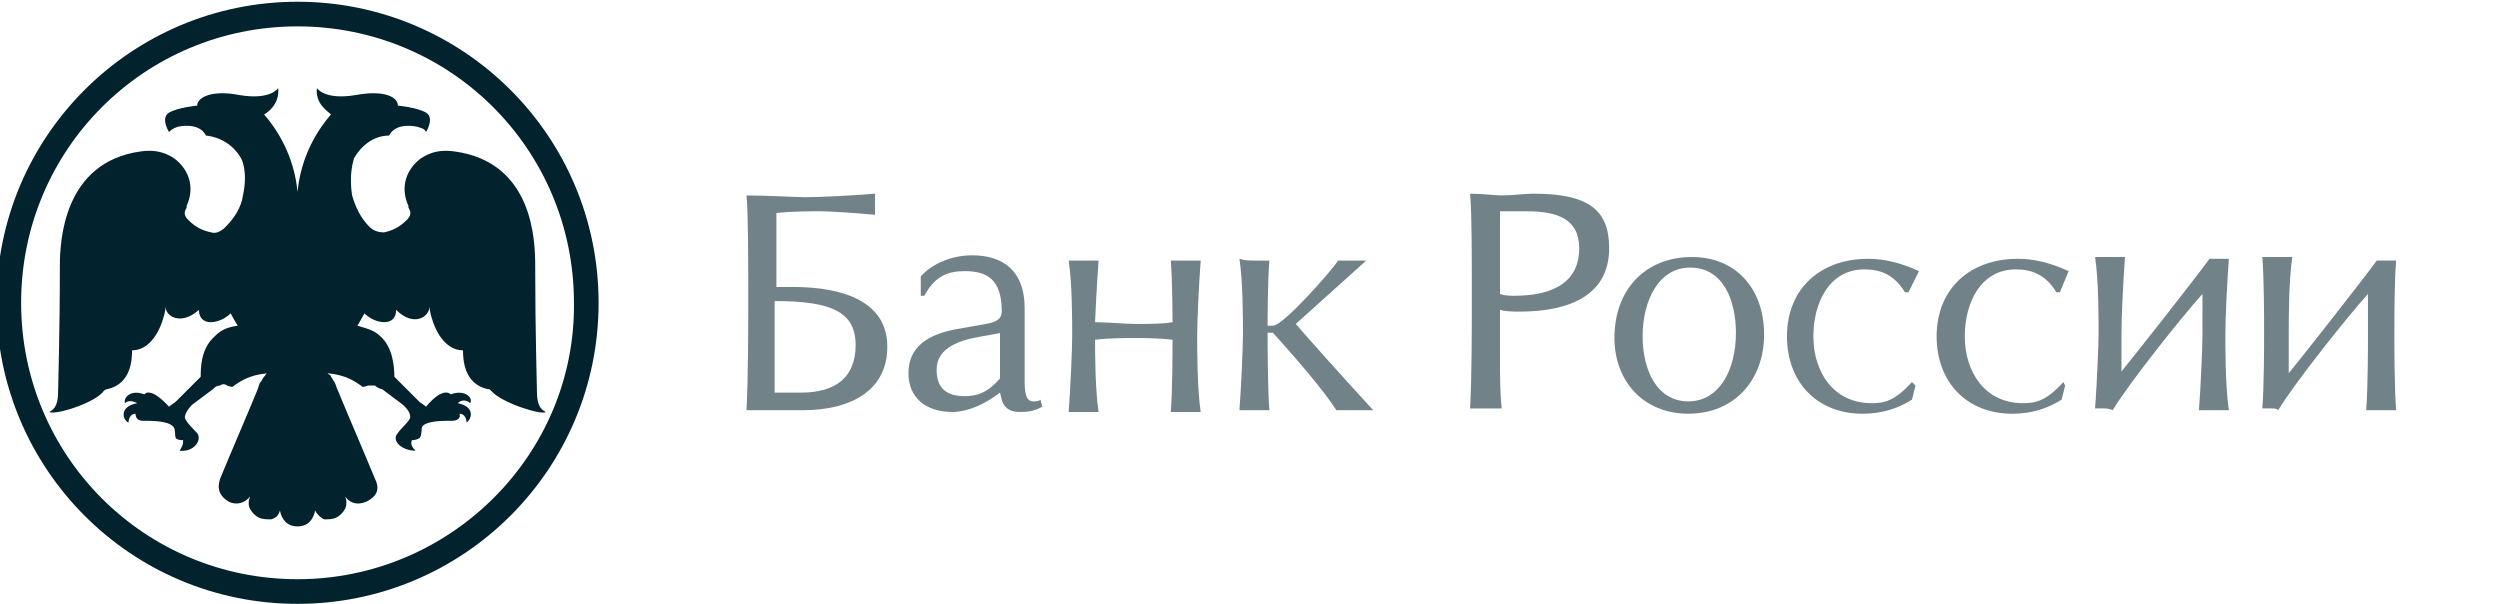 <svg width="240" height="58" viewBox="0 0 240 58" fill="none" xmlns="http://www.w3.org/2000/svg">
<path d="M28.564 0.167C12.676 0.167 -0.338 13.012 -0.338 29.068C-0.338 44.956 12.507 57.97 28.564 57.97C44.451 57.97 57.465 45.125 57.465 29.068C57.465 13.012 44.451 0.167 28.564 0.167ZM28.564 55.604C13.859 55.604 2.028 43.773 2.028 29.068C2.028 14.364 13.859 2.533 28.564 2.533C43.268 2.533 55.099 14.364 55.099 29.068C55.268 43.604 43.268 55.604 28.564 55.604Z" fill="#02222D"/>
<path d="M28.563 50.535C29.578 50.535 30.084 49.859 30.253 49.014C30.423 49.352 30.761 49.69 31.099 49.859C31.437 49.859 31.944 49.859 32.282 49.69C32.62 49.521 32.958 49.183 33.127 48.845C33.296 48.507 33.296 47.999 33.127 47.661C33.634 48.337 34.31 48.507 35.155 48.169C36.169 47.661 36.507 46.985 36 45.971C34.817 43.098 33.634 40.394 32.451 37.521C32.282 37.183 32.282 37.014 32.113 36.675C31.944 36.507 31.944 36.337 31.775 36.169C31.775 35.999 31.606 35.999 31.437 35.831C33.296 35.999 34.141 36.676 34.648 37.014C34.817 37.183 34.817 37.183 35.324 37.014C35.493 37.014 35.831 37.014 36 37.014C36.169 37.183 36.507 37.352 36.676 37.352C37.352 37.859 38.028 38.366 38.704 38.873C39.042 39.211 39.38 39.549 39.38 40.056C39.38 40.394 38.366 41.239 38.197 41.577C37.521 42.253 38.535 43.267 39.887 43.267C39.549 42.929 39.38 42.591 39.549 42.253C39.718 42.253 39.887 42.253 40.225 42.084C40.563 41.915 40.394 41.07 40.563 40.901C41.07 40.394 42.422 40.394 43.437 40.394C43.775 40.394 44.282 40.225 44.113 39.718C44.62 39.718 44.789 40.225 44.789 40.563C45.296 40.225 45.634 39.042 43.944 38.704C44.282 38.366 44.789 38.366 45.127 38.704C45.465 38.197 44.62 37.352 43.268 37.859C43.268 37.859 42.592 37.014 40.901 39.042C40.732 38.873 40.394 38.704 40.225 38.535C39.549 37.859 37.859 36.169 37.859 36.169C37.859 35.154 37.69 33.295 36.507 32.281C36 31.774 35.493 31.605 34.31 31.267C34.31 31.267 34.817 30.422 34.986 30.084C36 31.098 38.028 31.436 38.028 29.746C39.718 31.436 41.239 30.422 41.239 29.408C41.239 29.915 41.408 30.422 41.578 30.929C41.746 31.436 42.592 33.633 44.451 33.633C44.451 34.309 44.451 36.845 46.817 37.352C46.986 37.352 46.986 37.352 47.155 37.521C48.169 38.704 52.056 39.887 52.394 39.549C52.056 39.38 51.549 39.042 51.549 37.69C51.549 36.845 51.38 32.112 51.38 25.521C51.38 23.154 51.211 15.549 43.606 14.535C42.423 14.366 41.408 14.535 40.394 15.211C39.042 16.225 38.366 17.915 39.211 19.774V19.943C39.549 20.45 39.38 20.788 39.042 21.126C38.366 21.802 37.69 22.14 36.845 22.309C36.338 22.309 35.831 22.14 35.493 21.802C34.648 20.957 34.141 19.943 33.803 18.76C33.465 16.563 33.972 15.38 33.972 15.211C34.648 14.028 35.831 13.014 37.352 13.014C38.028 11.662 40.056 12.168 40.056 12.168C40.563 12.338 40.732 12.338 40.901 12.675C40.901 12.675 41.746 11.323 40.901 10.816C40.056 10.309 38.197 10.14 38.197 10.14C38.197 9.295 36.845 8.619 34.141 9.126C31.099 9.633 30.423 8.45 30.423 8.45C30.253 9.971 31.437 10.647 31.775 10.985C30.592 12.338 28.901 14.873 28.563 18.422C28.225 14.873 26.535 12.338 25.352 10.985C25.69 10.816 26.873 9.971 26.704 8.45C26.704 8.45 26.028 9.633 22.986 9.126C20.451 8.619 18.93 9.295 18.93 10.14C18.93 10.14 17.07 10.309 16.225 10.816C15.38 11.323 16.225 12.675 16.225 12.675C16.394 12.507 16.563 12.338 17.07 12.168C17.07 12.168 19.099 11.662 19.775 13.014C21.296 13.183 22.479 14.028 23.155 15.211C23.155 15.211 23.831 16.394 23.324 18.76C23.155 19.943 22.479 20.957 21.634 21.802C21.296 22.14 20.789 22.478 20.282 22.309C19.437 22.14 18.761 21.802 18.084 21.126C17.747 20.788 17.578 20.45 17.916 19.943V19.774C18.761 17.915 18.084 16.225 16.732 15.211C15.718 14.535 14.704 14.366 13.521 14.535C6.085 15.549 5.747 23.154 5.747 25.521C5.747 32.112 5.577 36.845 5.577 37.69C5.577 39.042 5.07 39.38 4.732 39.549C5.239 39.887 9.127 38.704 9.972 37.521C9.972 37.521 10.141 37.352 10.31 37.352C12.676 36.845 12.676 34.309 12.676 33.633C14.535 33.633 15.38 31.436 15.549 30.929C15.718 30.422 15.887 29.915 15.887 29.408C15.887 30.422 17.409 31.267 19.099 29.746C19.099 31.436 21.127 31.098 22.141 30.084C22.31 30.422 22.817 31.267 22.817 31.267C21.634 31.436 21.127 31.774 20.62 32.281C19.268 33.464 19.268 35.323 19.268 36.169C19.268 36.169 17.578 37.859 16.901 38.535C16.732 38.704 16.394 38.873 16.225 39.042C14.366 37.014 13.859 37.859 13.859 37.859C12.507 37.352 11.831 38.197 12 38.704C12.338 38.366 12.845 38.535 13.183 38.704C11.324 39.042 11.831 40.394 12.338 40.563C12.338 40.225 12.507 39.718 13.014 39.718C13.014 40.225 13.352 40.394 13.69 40.394C14.535 40.394 16.056 40.394 16.563 40.901C16.901 41.07 16.732 41.915 16.901 42.084C17.07 42.253 17.409 42.253 17.578 42.253C17.578 42.591 17.578 42.76 17.239 43.267C18.592 43.436 19.437 42.253 18.93 41.577C18.592 41.239 17.747 40.394 17.747 40.056C17.747 39.718 18.084 39.211 18.423 38.873C19.099 38.366 19.775 37.859 20.451 37.352C20.62 37.183 20.789 37.014 21.127 37.014C21.296 36.845 21.634 36.845 21.803 37.014C22.31 37.183 22.31 37.183 22.479 37.014C22.986 36.676 23.831 35.999 25.69 35.831C25.521 35.831 25.521 35.999 25.352 36.169C25.183 36.337 25.183 36.507 25.014 36.675C24.845 36.845 24.845 37.183 24.676 37.521C23.493 40.394 22.31 43.098 21.127 45.971C20.789 46.985 21.127 47.661 21.972 48.169C22.648 48.507 23.493 48.337 24 47.661C23.831 48.169 23.831 48.507 24 48.845C24.169 49.183 24.507 49.521 24.845 49.69C25.183 49.859 25.69 49.859 26.028 49.859C26.535 49.69 26.704 49.521 26.873 49.014C27.042 49.859 27.549 50.535 28.563 50.535Z" fill="#02222D"/>
<path d="M77.24 18.93C78.761 18.93 82.141 18.761 84 18.592C84 18.93 84 19.437 84 19.606C84 19.775 84 20.282 84 20.62C82.31 20.451 79.606 20.282 78.761 20.282C78.085 20.282 75.888 20.282 74.535 20.451V27.549H76.056C79.099 27.549 85.183 28.057 85.183 33.296C85.183 37.521 81.634 39.38 77.071 39.38C76.564 39.38 74.704 39.38 73.352 39.38C72.845 39.38 72.169 39.38 71.662 39.38C71.831 36.169 71.831 31.944 71.831 28.395C71.831 25.183 71.831 20.282 71.662 18.761C73.521 18.761 76.564 18.93 77.24 18.93ZM74.535 37.69C75.211 37.69 76.225 37.69 76.902 37.69C80.282 37.69 82.141 36.169 82.141 33.127C82.141 29.916 79.775 28.902 74.366 28.902V37.69H74.535Z" fill="#718389"/>
<path d="M88.394 26.536C89.577 25.184 91.605 24.508 93.295 24.508C96.338 24.508 98.366 26.029 98.366 29.578V36.677C98.366 38.198 98.704 38.536 99.211 38.536C99.38 38.536 99.718 38.536 99.887 38.367L100.056 39.043C99.211 39.55 98.366 39.55 97.859 39.55C96.845 39.55 96.338 39.043 96.169 38.367L96 37.691C94.478 38.874 92.788 39.55 91.436 39.55C88.901 39.55 87.211 38.198 87.211 35.832C87.211 33.297 89.07 32.113 91.774 31.606L94.647 31.099C95.662 30.93 96.169 30.592 96.169 29.916C96.169 26.874 94.817 26.029 92.619 26.029C90.929 26.029 89.746 26.536 88.732 28.395H88.394V26.536ZM96.169 31.944L94.309 32.282C92.281 32.62 89.915 33.297 89.915 35.494C89.915 37.184 90.76 38.029 92.619 38.029C93.802 38.029 94.817 37.691 96 36.339V31.944H96.169Z" fill="#718389"/>
<path d="M104.113 25.015C104.451 25.015 104.958 25.015 105.465 25.015C105.296 27.212 105.127 30.761 105.127 30.93C106.31 30.93 108 31.099 109.014 31.099C110.028 31.099 111.719 31.099 112.564 30.93C112.564 30.761 112.564 27.212 112.395 25.015C112.902 25.015 113.578 25.015 113.916 25.015C114.254 25.015 114.761 25.015 115.268 25.015C115.099 27.212 114.93 30.761 114.93 32.282C114.93 33.465 114.93 37.353 115.268 39.55C114.761 39.55 114.423 39.55 113.916 39.55C113.409 39.55 112.902 39.55 112.395 39.55C112.564 37.353 112.564 33.465 112.564 32.62C111.381 32.451 109.521 32.451 109.014 32.451C108.169 32.451 106.31 32.451 105.127 32.62C105.127 33.634 105.127 37.353 105.465 39.55C104.958 39.55 104.62 39.55 104.113 39.55C103.606 39.55 103.099 39.55 102.592 39.55C102.761 37.353 102.93 33.465 102.93 32.282C102.93 30.761 102.93 27.212 102.592 25.015C103.099 25.015 103.775 25.015 104.113 25.015Z" fill="#718389"/>
<path d="M120.507 25.015C120.845 25.015 121.353 25.015 121.86 25.015C121.691 27.212 121.691 30.761 121.691 31.268H122.198C123.212 31.268 127.944 25.86 128.451 25.015C128.789 25.015 129.465 25.015 129.803 25.015C130.141 25.015 130.817 25.015 131.155 25.015L124.395 31.099C125.24 32.113 129.803 37.184 131.831 39.381C130.986 39.381 130.479 39.381 130.141 39.381C129.634 39.381 128.789 39.381 128.282 39.381C127.268 37.691 124.057 33.972 122.198 31.944H121.691C121.691 32.958 121.691 37.184 121.86 39.381C121.522 39.381 121.015 39.381 120.507 39.381C120 39.381 119.493 39.381 118.986 39.381C119.155 37.184 119.324 33.296 119.324 32.113C119.324 30.592 119.324 27.043 118.986 24.846C119.493 25.015 120 25.015 120.507 25.015Z" fill="#718389"/>
<path d="M144.169 18.761C145.183 18.761 146.366 18.592 147.211 18.592C152.451 18.592 154.479 20.113 154.479 23.831C154.479 28.395 150.592 29.916 145.859 29.916C145.521 29.916 144.507 29.916 144 29.747V34.648C144 36 144 37.859 144.169 39.212C143.662 39.212 143.155 39.212 142.648 39.212C142.141 39.212 141.465 39.212 141.127 39.212C141.296 36 141.296 31.775 141.296 28.226C141.296 25.014 141.296 20.113 141.127 18.592C142.31 18.592 143.493 18.761 144.169 18.761ZM145.352 28.395C149.409 28.395 151.606 26.873 151.606 23.831C151.606 20.958 149.409 20.282 146.535 20.282C146.028 20.282 144.338 20.282 144 20.282V28.226C144.507 28.395 145.014 28.395 145.352 28.395Z" fill="#718389"/>
<path d="M169.353 32.11C169.353 36.505 166.479 39.716 162.085 39.716C157.691 39.716 154.986 36.505 154.986 32.449C154.986 27.716 158.029 24.674 162.423 24.674C166.648 24.674 169.353 27.716 169.353 32.11ZM157.691 32.279C157.691 35.491 159.043 38.533 162.085 38.533C164.958 38.533 166.648 35.66 166.648 31.941C166.648 28.899 165.465 25.688 162.254 25.688C159.212 25.688 157.691 28.899 157.691 32.279Z" fill="#718389"/>
<path d="M183.211 28.057H182.873C181.859 26.367 180.507 25.86 178.985 25.86C175.605 25.86 174.084 29.071 174.084 32.282C174.084 35.832 176.112 38.705 179.662 38.705C180.845 38.705 181.859 38.536 183.549 36.677L183.887 37.015L183.549 38.367C182.197 39.212 180.676 39.719 178.816 39.719C174.422 39.719 171.549 36.677 171.549 32.282C171.549 27.719 174.76 24.846 179.323 24.846C180.845 24.846 182.366 25.184 184.225 26.029L183.211 28.057Z" fill="#718389"/>
<path d="M197.747 28.057H197.409C196.395 26.367 195.043 25.86 193.522 25.86C190.141 25.86 188.62 29.071 188.62 32.282C188.62 35.832 190.648 38.705 194.198 38.705C195.381 38.705 196.395 38.536 198.085 36.677L198.254 37.015L197.916 38.367C196.564 39.212 195.043 39.719 193.184 39.719C188.789 39.719 185.916 36.677 185.916 32.282C185.916 27.719 189.127 24.846 193.691 24.846C195.212 24.846 196.733 25.184 198.592 26.029L197.747 28.057Z" fill="#718389"/>
<path d="M201.972 39.209C201.803 39.209 201.296 39.209 201.127 39.209C201.296 37.012 201.465 33.124 201.465 31.941C201.465 30.42 201.465 26.871 201.127 24.674C201.634 24.674 202.31 24.674 202.648 24.674C202.986 24.674 203.493 24.674 204 24.674C203.831 26.871 203.662 30.42 203.662 31.941C203.662 33.124 203.662 34.815 203.662 35.66C205.183 33.801 210.761 26.702 212.113 24.843C212.451 24.843 212.62 24.843 212.958 24.843C213.127 24.843 213.803 24.843 213.972 24.843C213.803 27.04 213.634 30.589 213.634 32.11C213.634 33.294 213.634 37.181 213.972 39.378C213.465 39.378 213.127 39.378 212.62 39.378C212.113 39.378 211.606 39.378 211.099 39.378C211.268 37.181 211.437 33.294 211.437 32.11C211.437 30.589 211.437 28.73 211.437 28.223C209.578 30.251 204.338 36.843 202.817 39.378C202.479 39.209 202.141 39.209 201.972 39.209Z" fill="#718389"/>
<path d="M218.029 39.209C217.86 39.209 217.353 39.209 217.184 39.209C217.353 37.012 217.353 33.124 217.353 31.941C217.353 30.42 217.353 26.871 217.184 24.674C217.691 24.674 218.367 24.674 218.705 24.674C219.043 24.674 219.55 24.674 220.057 24.674C219.719 27.04 219.719 30.589 219.719 32.11C219.719 33.294 219.719 34.984 219.719 35.829C221.24 33.97 226.817 26.871 228.17 25.012C228.508 25.012 228.677 25.012 229.015 25.012C229.184 25.012 229.86 25.012 230.029 25.012C229.86 27.04 229.86 30.589 229.86 32.11C229.86 33.294 229.86 37.181 230.029 39.378C229.522 39.378 229.184 39.378 228.677 39.378C228.17 39.378 227.662 39.378 227.155 39.378C227.324 37.181 227.324 33.294 227.324 32.11C227.324 30.589 227.324 28.73 227.324 28.223C225.465 30.251 220.226 36.843 218.705 39.378C218.536 39.209 218.367 39.209 218.029 39.209Z" fill="#718389"/>
</svg>
